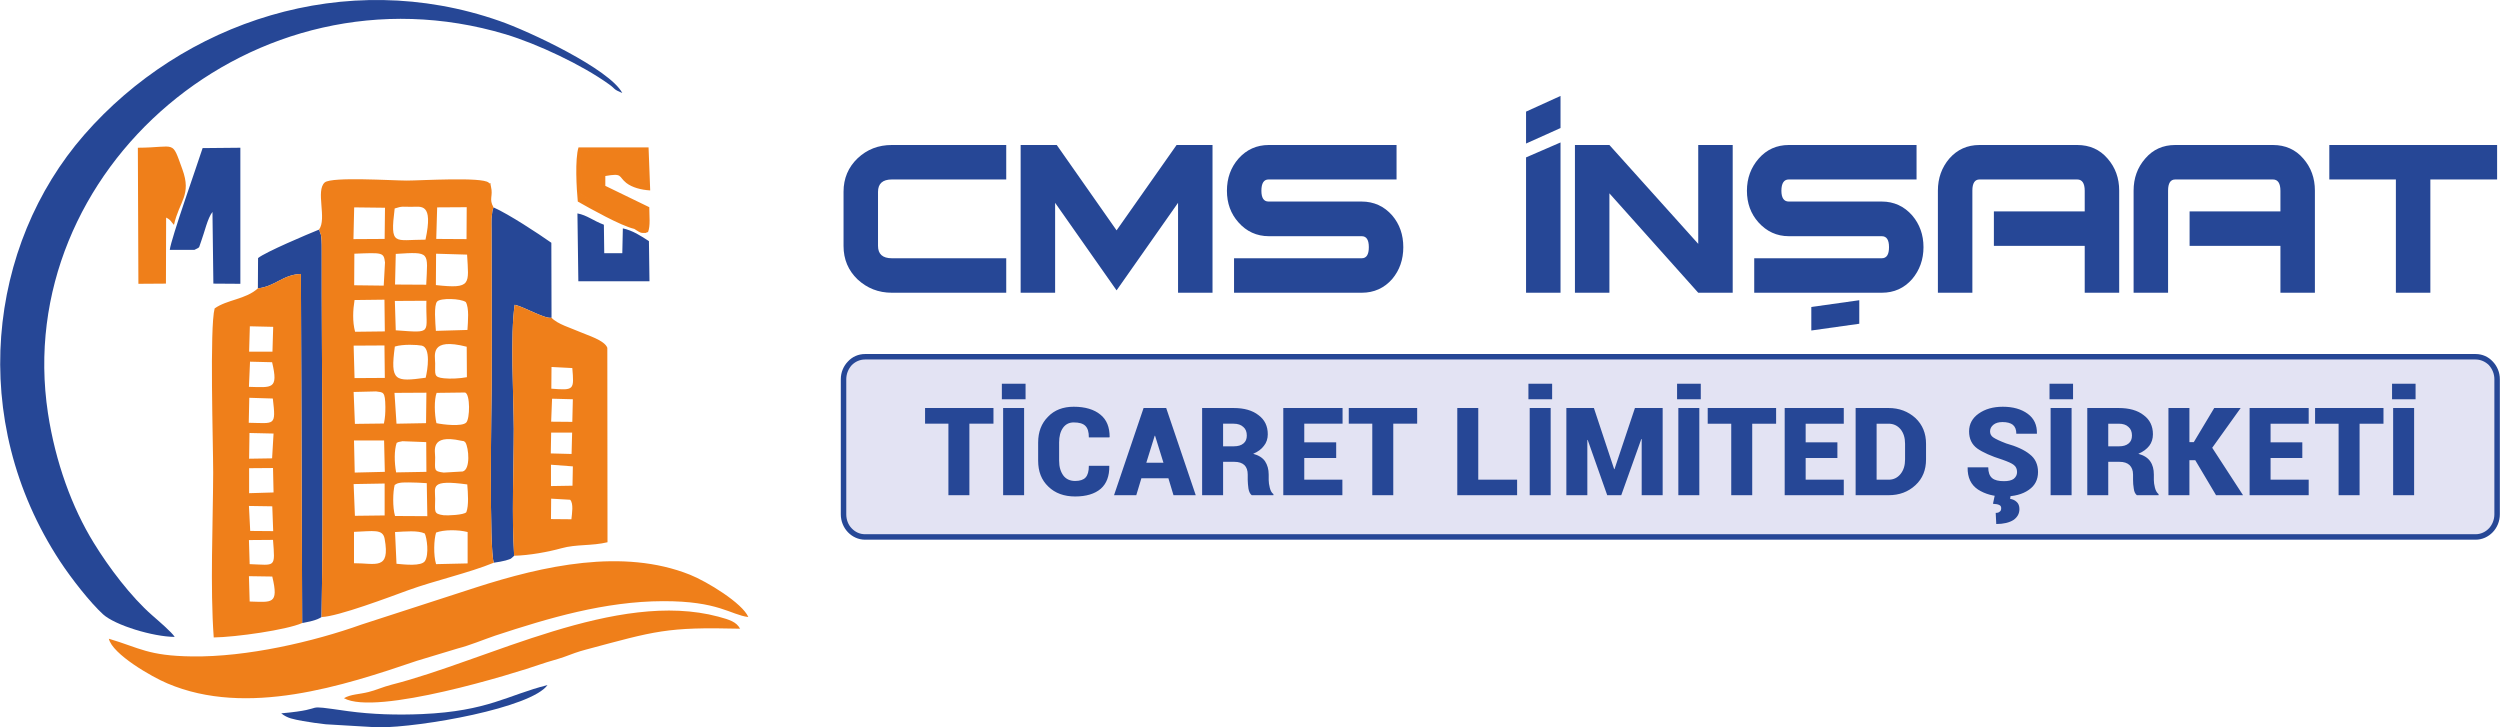 <?xml version="1.0" encoding="UTF-8"?>
<!DOCTYPE svg PUBLIC "-//W3C//DTD SVG 1.1//EN" "http://www.w3.org/Graphics/SVG/1.1/DTD/svg11.dtd">
<!-- Creator: CorelDRAW X7 -->
<svg xmlns="http://www.w3.org/2000/svg" xml:space="preserve" width="137.05mm" height="39.875mm" version="1.1" style="shape-rendering:geometricPrecision; text-rendering:geometricPrecision; image-rendering:optimizeQuality; fill-rule:evenodd; clip-rule:evenodd"
viewBox="0 0 13705 3988"
 xmlns:xlink="http://www.w3.org/1999/xlink">
 <defs>
  <style type="text/css">
   <![CDATA[
    .fil1 {fill:#EF7F1A}
    .fil2 {fill:#E3E3F3}
    .fil0 {fill:#264796}
    .fil3 {fill:#264796;fill-rule:nonzero}
   ]]>
  </style>
 </defs>
 <g id="Layer_x0020_1">
  <g id="_2675233340144">
   <path class="fil0" d="M957 3492c-16,-26 -90,-89 -123,-118 -116,-101 -239,-264 -321,-398 -119,-193 -210,-442 -251,-711 -201,-1328 1127,-2490 2509,-2077 175,53 418,167 567,274 38,27 20,26 73,48 -69,-131 -511,-339 -673,-395 -848,-297 -1737,6 -2277,624 -528,605 -642,1562 -133,2338 63,96 166,227 236,291 66,60 273,123 393,124zm456 -1911c97,-11 135,-75 236,-79l7 1914c35,-7 78,-14 106,-33 12,-647 0,-1346 1,-2004 1,-116 -9,-91 -11,-112 0,-4 -2,-5 -4,-8 -62,25 -294,123 -334,156l-1 166zm-348 -211c35,-18 21,-6 38,-50 17,-45 34,-124 61,-158l5 393 148 1 0 -746 -207 2c-30,94 -173,496 -180,558l135 0zm1642 1715c22,-3 46,-7 64,-12 34,-11 24,-5 47,-26 -14,-219 -2,-473 -2,-696 -1,-183 -20,-513 5,-680 52,11 166,79 202,71l-1 -411c-74,-52 -232,-156 -317,-194 -1,3 -3,7 -3,9 -1,2 -2,6 -3,9l-5 43c-1,18 0,42 0,61l1 360c0,164 1,328 0,492 -1,82 -15,918 12,974zm463 -1543l390 0 -3 -220c-46,-30 -89,-58 -143,-70l-3 136 -99 0 -2 -156c-59,-22 -92,-52 -145,-62l5 372zm-1097 2446c237,0 838,-107 928,-232 -217,54 -325,143 -687,159 -137,6 -275,2 -407,-16 -282,-40 -84,-13 -366,12 35,28 66,32 118,42 44,8 84,13 126,18l288 17z"/>
   <path class="fil1" d="M2390 2920c41,-16 119,-17 173,-3l0 172 -173 4c-15,-49 -12,-135 0,-173zm-217 171l-8 -174c57,-3 125,-10 163,8 12,24 24,116 1,151 -20,30 -113,19 -156,15zm-233 -3l0 -172c107,-4 158,-17 168,38 32,176 -52,133 -168,134zm223 -429c8,-4 10,-9 30,-12 11,-2 36,-2 48,-2 34,0 64,2 98,4l3 181 -177 -1c-14,-47 -12,-132 -2,-170zm-225 -5l170 -3 0 175 -163 2 -7 -174zm623 2c4,47 9,116 -5,152 -13,16 -104,19 -124,17 -58,-8 -47,-19 -47,-90 0,-67 -29,-107 176,-79zm-387 -228c13,-5 3,-4 32,-9l130 5 1 163 -166 3c-10,-54 -11,-122 3,-162zm-234 -13l165 0 4 172 -165 4 -4 -176zm611 11c18,29 29,147 -15,159l-104 6c-58,-7 -47,-15 -47,-83 1,-33 -31,-130 141,-92 29,6 9,-2 25,10zm-389 -272l175 -1 -2 167 -162 3 -11 -169zm-224 -5l123 -3c39,6 50,-2 51,85 0,34 -1,57 -8,91l-159 2 -7 -175zm454 171c-11,-47 -13,-130 1,-166l156 -2c29,9 27,145 6,165 -23,23 -127,11 -163,3zm-454 -425l169 -1 2 178 -166 1 -5 -178zm620 6l1 167c-36,7 -91,10 -126,6 -58,-6 -47,-21 -48,-82 0,-45 -31,-143 173,-91zm-394 -1c45,-14 123,-10 148,-5 50,12 32,131 21,176 -169,23 -195,20 -169,-171zm-221 -255l164 -2 2 174 -163 2c-15,-56 -12,-118 -3,-174zm610 11c19,33 12,104 9,153l-173 5c-3,-44 -12,-141 7,-161 19,-20 128,-17 157,3zm-384 155l-5 -161 173 -1c-5,181 42,177 -168,162zm-227 -420c155,-6 161,-8 168,48l-7 127 -162 -2 1 -173zm448 0l170 5c9,162 27,189 -171,167l1 -172zm-221 1c193,-12 175,-12 167,169l-171 -1 4 -168zm227 -255l162 -1 -1 175 -166 -1 5 -173zm-64 177c-171,0 -195,39 -169,-171 42,-14 47,-9 91,-9 54,0 122,-24 78,180zm-391 -177l169 2 -2 171 -171 1 4 -174zm-193 122c2,3 4,4 4,8 2,21 12,-4 11,112 -1,658 11,1357 -1,2004 89,-2 379,-112 475,-147 146,-53 334,-95 470,-151 -27,-56 -13,-892 -12,-974 1,-164 0,-328 0,-492l-1 -360c0,-19 -1,-43 0,-61l5 -43c1,-3 2,-7 3,-9 0,-2 2,-6 3,-9 -27,-48 -1,-60 -14,-114 -10,-43 13,1 -13,-22 -36,-32 -371,-11 -449,-11 -80,0 -409,-22 -449,10 -52,45 13,200 -32,259zm-1152 2243c19,85 237,210 321,245 436,186 965,13 1368,-124l225 -68c63,-16 137,-47 204,-70 295,-97 601,-188 920,-189 305,-1 371,75 468,87 -32,-76 -227,-195 -320,-232 -368,-147 -805,-49 -1174,70l-626 203c-266,95 -629,179 -929,175 -242,-3 -288,-47 -457,-97zm772 -204l-4 -139 128 2c37,155 -3,140 -124,137zm0 -205l-4 -132 132 -1c12,156 15,138 -128,133zm-4 -319l128 2 5 136 -126 -1 -7 -137zm1 -207l131 -1 3 134 -134 4 0 -137zm2 -193l132 3 -8 136 -126 2 2 -141zm-1 -193l129 4c18,154 11,135 -132,133l3 -137zm4 -198l121 3c36,151 -1,138 -127,135l6 -138zm-1 -194l128 3 -4 136 -128 0 4 -139zm44 -208c-67,61 -168,61 -237,110 -28,103 -8,742 -8,900 -1,285 -17,627 3,904 123,-2 398,-41 485,-79l-7 -1914c-101,4 -139,68 -236,79zm1608 1153l104 6c20,20 10,77 7,107l-112 -1 1 -112zm-1 -186l120 9 -2 106 -118 2 0 -117zm1 -176l115 0 -3 117 -114 -3 2 -114zm5 -186l114 3 -3 124 -116 -1 5 -126zm-3 -174l114 6c10,120 11,123 -115,113l1 -119zm-205 1035c84,-2 187,-21 259,-41 82,-23 166,-12 253,-33l-1 -1066c-15,-42 -110,-69 -150,-87 -50,-22 -124,-43 -156,-78 -36,8 -150,-60 -202,-71 -25,167 -6,497 -5,680 0,223 -12,477 2,696zm-933 781c176,98 933,-135 1081,-187 43,-15 86,-25 128,-40 40,-15 74,-28 116,-39 385,-103 442,-125 847,-115 -21,-38 -57,-49 -119,-66 -557,-149 -1267,240 -1792,373 -47,12 -88,31 -126,40 -50,13 -98,12 -135,34zm-932 -2595c29,-131 98,-163 46,-305 -60,-165 -31,-119 -244,-118l3 746 151 -1 1 -362c27,13 26,23 43,40zm2524 22c0,0 27,18 34,20 10,3 13,2 24,2 2,0 7,1 9,-2 1,-3 5,-1 8,-2 14,-36 7,-87 7,-137l-241 -117c-41,-12 -15,11 -28,-27 -14,-39 40,-66 92,-57 74,26 51,78 153,67 5,-29 12,-148 -8,-165 -84,-34 -240,-3 -344,-11l3 241c3,2 8,4 10,5l62 45c23,20 50,29 77,45l119 61c19,18 10,7 23,32zm0 0c-13,-25 -4,-14 -23,-32l-119 -61c-27,-16 -54,-25 -77,-45l-62 -45c-2,-1 -7,-3 -10,-5l-3 -241c104,8 260,-23 344,11 20,17 13,136 8,165 -102,11 -79,-41 -153,-67 -52,-9 -106,18 -92,57 13,38 -13,15 28,27l0 -54c97,-17 70,2 115,38 32,25 81,38 131,41l-9 -236 -384 0c-20,64 -11,225 -4,297 69,39 236,133 310,150z"/>
   <path class="fil0" d="M5516 1605l-627 0c-74,0 -136,-25 -188,-73 -51,-49 -77,-110 -77,-183l0 -298c0,-73 26,-134 77,-183 52,-49 114,-73 188,-73l627 0 0 189 -627 0c-51,0 -76,23 -76,68l0 296c0,45 25,68 76,68l627 0 0 189zm1131 0l-189 0 0 -493 -337 480 -337 -480 0 493 -189 0 0 -810 198 0 328 468 329 -468 197 0 0 810zm1046 -250c0,68 -20,126 -61,175 -44,50 -100,75 -167,75l-700 0 0 -189 700 0c26,0 39,-20 39,-61 0,-40 -13,-60 -39,-60l-509 0c-67,0 -123,-26 -167,-76 -42,-47 -63,-105 -63,-173 0,-69 21,-128 64,-177 44,-49 99,-74 166,-74l700 0 0 189 -702 0c-26,0 -39,21 -39,62 0,39 13,59 39,59l510 0c68,0 124,26 168,76 41,48 61,106 61,174zm862 250l-189 0 0 -742 189 -82 0 824zm944 0l-189 0 -487 -545 0 545 -189 0 0 -810 189 0 487 542 0 -542 189 0 0 810zm1046 -250c0,68 -21,126 -62,175 -44,50 -99,75 -167,75l-699 0 0 -189 699 0c27,0 40,-20 40,-61 0,-40 -13,-60 -40,-60l-509 0c-67,0 -122,-26 -167,-76 -42,-47 -63,-105 -63,-173 0,-69 22,-128 65,-177 43,-49 98,-74 165,-74l700 0 0 189 -701 0c-26,0 -40,21 -40,62 0,39 14,59 40,59l510 0c67,0 123,26 167,76 41,48 62,106 62,174zm1073 250l-189 0 0 -257 -498 0 0 -189 498 0 0 -113c0,-41 -14,-62 -41,-62l-536 0c-26,0 -39,21 -39,61l0 560 -189 0 0 -560c0,-68 21,-127 63,-176 43,-49 98,-74 165,-74l536 0c68,0 124,25 166,74 43,49 64,108 64,176l0 560zm1073 0l-189 0 0 -257 -498 0 0 -189 498 0 0 -113c0,-41 -14,-62 -41,-62l-536 0c-26,0 -39,21 -39,61l0 560 -189 0 0 -560c0,-68 21,-127 64,-176 42,-49 97,-74 164,-74l536 0c68,0 124,25 166,74 43,49 64,108 64,176l0 560zm999 -621l-366 0 0 621 -189 0 0 -621 -365 0 0 -189 920 0 0 189zm-5135 -282l-189 85 0 -175 189 -86 0 176zm1638 1073l-263 37 0 -129 263 -37 0 129z"/>
   <path class="fil2" d="M4742 1956l8830 0c65,0 118,55 118,123l0 741c0,68 -53,124 -118,124l-8830 0c-65,0 -118,-56 -118,-124l0 -741c0,-68 53,-123 118,-123z"/>
   <path class="fil3" d="M4742 1941l8830 0c37,0 70,15 94,41 24,25 39,59 39,97l0 741c0,38 -15,73 -39,98 -24,25 -57,41 -94,41l-8830 0c-37,0 -70,-16 -94,-41 -24,-25 -39,-60 -39,-98l0 -741c0,-38 15,-72 39,-97 24,-26 57,-41 94,-41zm8830 30l-8830 0c-29,0 -54,12 -73,31 -18,20 -30,47 -30,77l0 741c0,30 11,58 30,77 19,20 44,32 73,32l8830 0c28,0 54,-12 73,-32 18,-19 30,-47 30,-77l0 -741c0,-30 -12,-57 -30,-77 -19,-19 -45,-31 -73,-31z"/>
   <path class="fil3" d="M5446 2323l-132 0 0 392 -115 0 0 -392 -128 0 0 -86 375 0 0 86zm168 392l-115 0 0 -478 115 0 0 478zm8 -526l-130 0 0 -85 130 0 0 85zm459 365l0 2c1,54 -15,96 -47,124 -33,28 -80,42 -140,42 -61,0 -110,-18 -147,-54 -38,-36 -56,-83 -56,-142l0 -100c0,-58 18,-105 54,-141 35,-37 83,-55 141,-55 63,0 112,15 146,43 35,28 51,69 51,123l-2 2 -112 0c0,-30 -6,-50 -19,-63 -13,-13 -34,-19 -64,-19 -25,0 -45,10 -59,30 -14,20 -21,46 -21,80l0 100c0,34 8,60 23,81 15,20 37,30 65,30 27,0 46,-7 57,-19 12,-13 18,-34 18,-64l112 0zm324 68l-148 0 -28 93 -122 0 162 -478 62 0 0 1 0 -1 62 0 162 478 -122 0 -28 -93zm-121 -85l94 0 -46 -148 -2 0 -46 148zm421 -5l0 183 -115 0 0 -478 173 0c57,0 103,13 136,39 34,25 51,60 51,105 0,24 -7,46 -21,63 -13,18 -33,33 -59,44 30,8 52,22 65,41 13,20 20,44 20,73l0 30c0,12 2,26 6,42 4,16 10,28 20,35l0 6 -119 0c-9,-7 -15,-19 -18,-36 -2,-17 -4,-33 -4,-48l0 -29c0,-23 -6,-40 -18,-52 -13,-12 -31,-18 -55,-18l-62 0zm0 -85l58 0c24,0 41,-5 54,-16 12,-10 18,-24 18,-43 0,-20 -6,-36 -19,-47 -13,-12 -30,-18 -53,-18l-58 0 0 124zm620 64l-175 0 0 119 209 0 0 85 -324 0 0 -478 325 0 0 86 -210 0 0 102 175 0 0 86zm444 -188l-131 0 0 392 -115 0 0 -392 -129 0 0 -86 375 0 0 86zm335 307l213 0 0 85 -328 0 0 -478 115 0 0 393zm397 85l-115 0 0 -478 115 0 0 478zm8 -526l-130 0 0 -85 130 0 0 85zm340 383l2 0 112 -335 152 0 0 478 -115 0 0 -308 -2 0 -110 308 -77 0 -107 -303 -2 0 0 303 -115 0 0 -478 151 0 111 335zm467 143l-115 0 0 -478 115 0 0 478zm8 -526l-130 0 0 -85 130 0 0 85zm413 134l-131 0 0 392 -115 0 0 -392 -129 0 0 -86 375 0 0 86zm336 188l-174 0 0 119 209 0 0 85 -324 0 0 -478 324 0 0 86 -209 0 0 102 174 0 0 86zm100 204l0 -478 181 0c58,0 107,19 147,55 39,37 58,84 58,141l0 86c0,58 -19,105 -58,141 -40,37 -89,55 -147,55l-181 0zm115 -392l0 307 66 0c26,0 48,-10 65,-31 17,-21 25,-47 25,-80l0 -86c0,-33 -8,-59 -25,-80 -17,-20 -39,-30 -65,-30l-66 0zm770 265c0,-17 -6,-30 -18,-39 -11,-9 -32,-18 -63,-29 -61,-19 -107,-40 -137,-61 -30,-22 -45,-53 -45,-94 0,-40 18,-73 52,-97 35,-25 79,-38 133,-38 56,0 102,13 137,39 34,25 51,61 50,108l-1 1 -112 0c0,-22 -6,-38 -19,-49 -13,-10 -32,-15 -57,-15 -21,0 -38,5 -50,15 -12,10 -18,22 -18,36 0,14 6,26 19,34 12,8 35,19 69,32 57,16 101,36 130,60 30,23 45,56 45,97 0,42 -17,75 -51,98 -34,24 -80,36 -136,36 -56,0 -103,-13 -142,-38 -39,-26 -58,-66 -57,-121l1 -1 112 0c0,27 7,47 21,59 14,12 36,17 65,17 24,0 42,-4 54,-13 12,-10 18,-22 18,-37zm-35 127l-3 20c14,2 27,8 36,17 10,9 15,22 15,39 0,25 -11,45 -33,60 -22,14 -54,22 -94,22l-3 -61c10,0 17,-2 22,-7 6,-4 8,-10 8,-19 0,-8 -3,-14 -10,-17 -7,-4 -19,-6 -35,-7l10 -47 87 0zm334 0l-115 0 0 -478 115 0 0 478zm8 -526l-129 0 0 -85 129 0 0 85zm193 343l0 183 -115 0 0 -478 173 0c57,0 103,13 136,39 34,25 51,60 51,105 0,24 -7,46 -20,63 -14,18 -34,33 -60,44 30,8 52,22 65,41 14,20 20,44 20,73l0 30c0,12 2,26 6,42 4,16 11,28 20,35l0 6 -119 0c-9,-7 -15,-19 -17,-36 -3,-17 -4,-33 -4,-48l0 -29c0,-23 -7,-40 -19,-52 -13,-12 -31,-18 -55,-18l-62 0zm0 -85l59 0c23,0 40,-5 53,-16 12,-10 18,-24 18,-43 0,-20 -6,-36 -19,-47 -12,-12 -30,-18 -53,-18l-58 0 0 124zm477 76l-32 0 0 192 -115 0 0 -478 115 0 0 187 24 0 112 -187 145 0 -156 218 169 260 -148 0 -114 -192zm587 -12l-174 0 0 119 209 0 0 85 -324 0 0 -478 324 0 0 86 -209 0 0 102 174 0 0 86zm445 -188l-131 0 0 392 -115 0 0 -392 -129 0 0 -86 375 0 0 86zm168 392l-115 0 0 -478 115 0 0 478zm8 -526l-129 0 0 -85 129 0 0 85z"/>
  </g>
 </g>
</svg>
